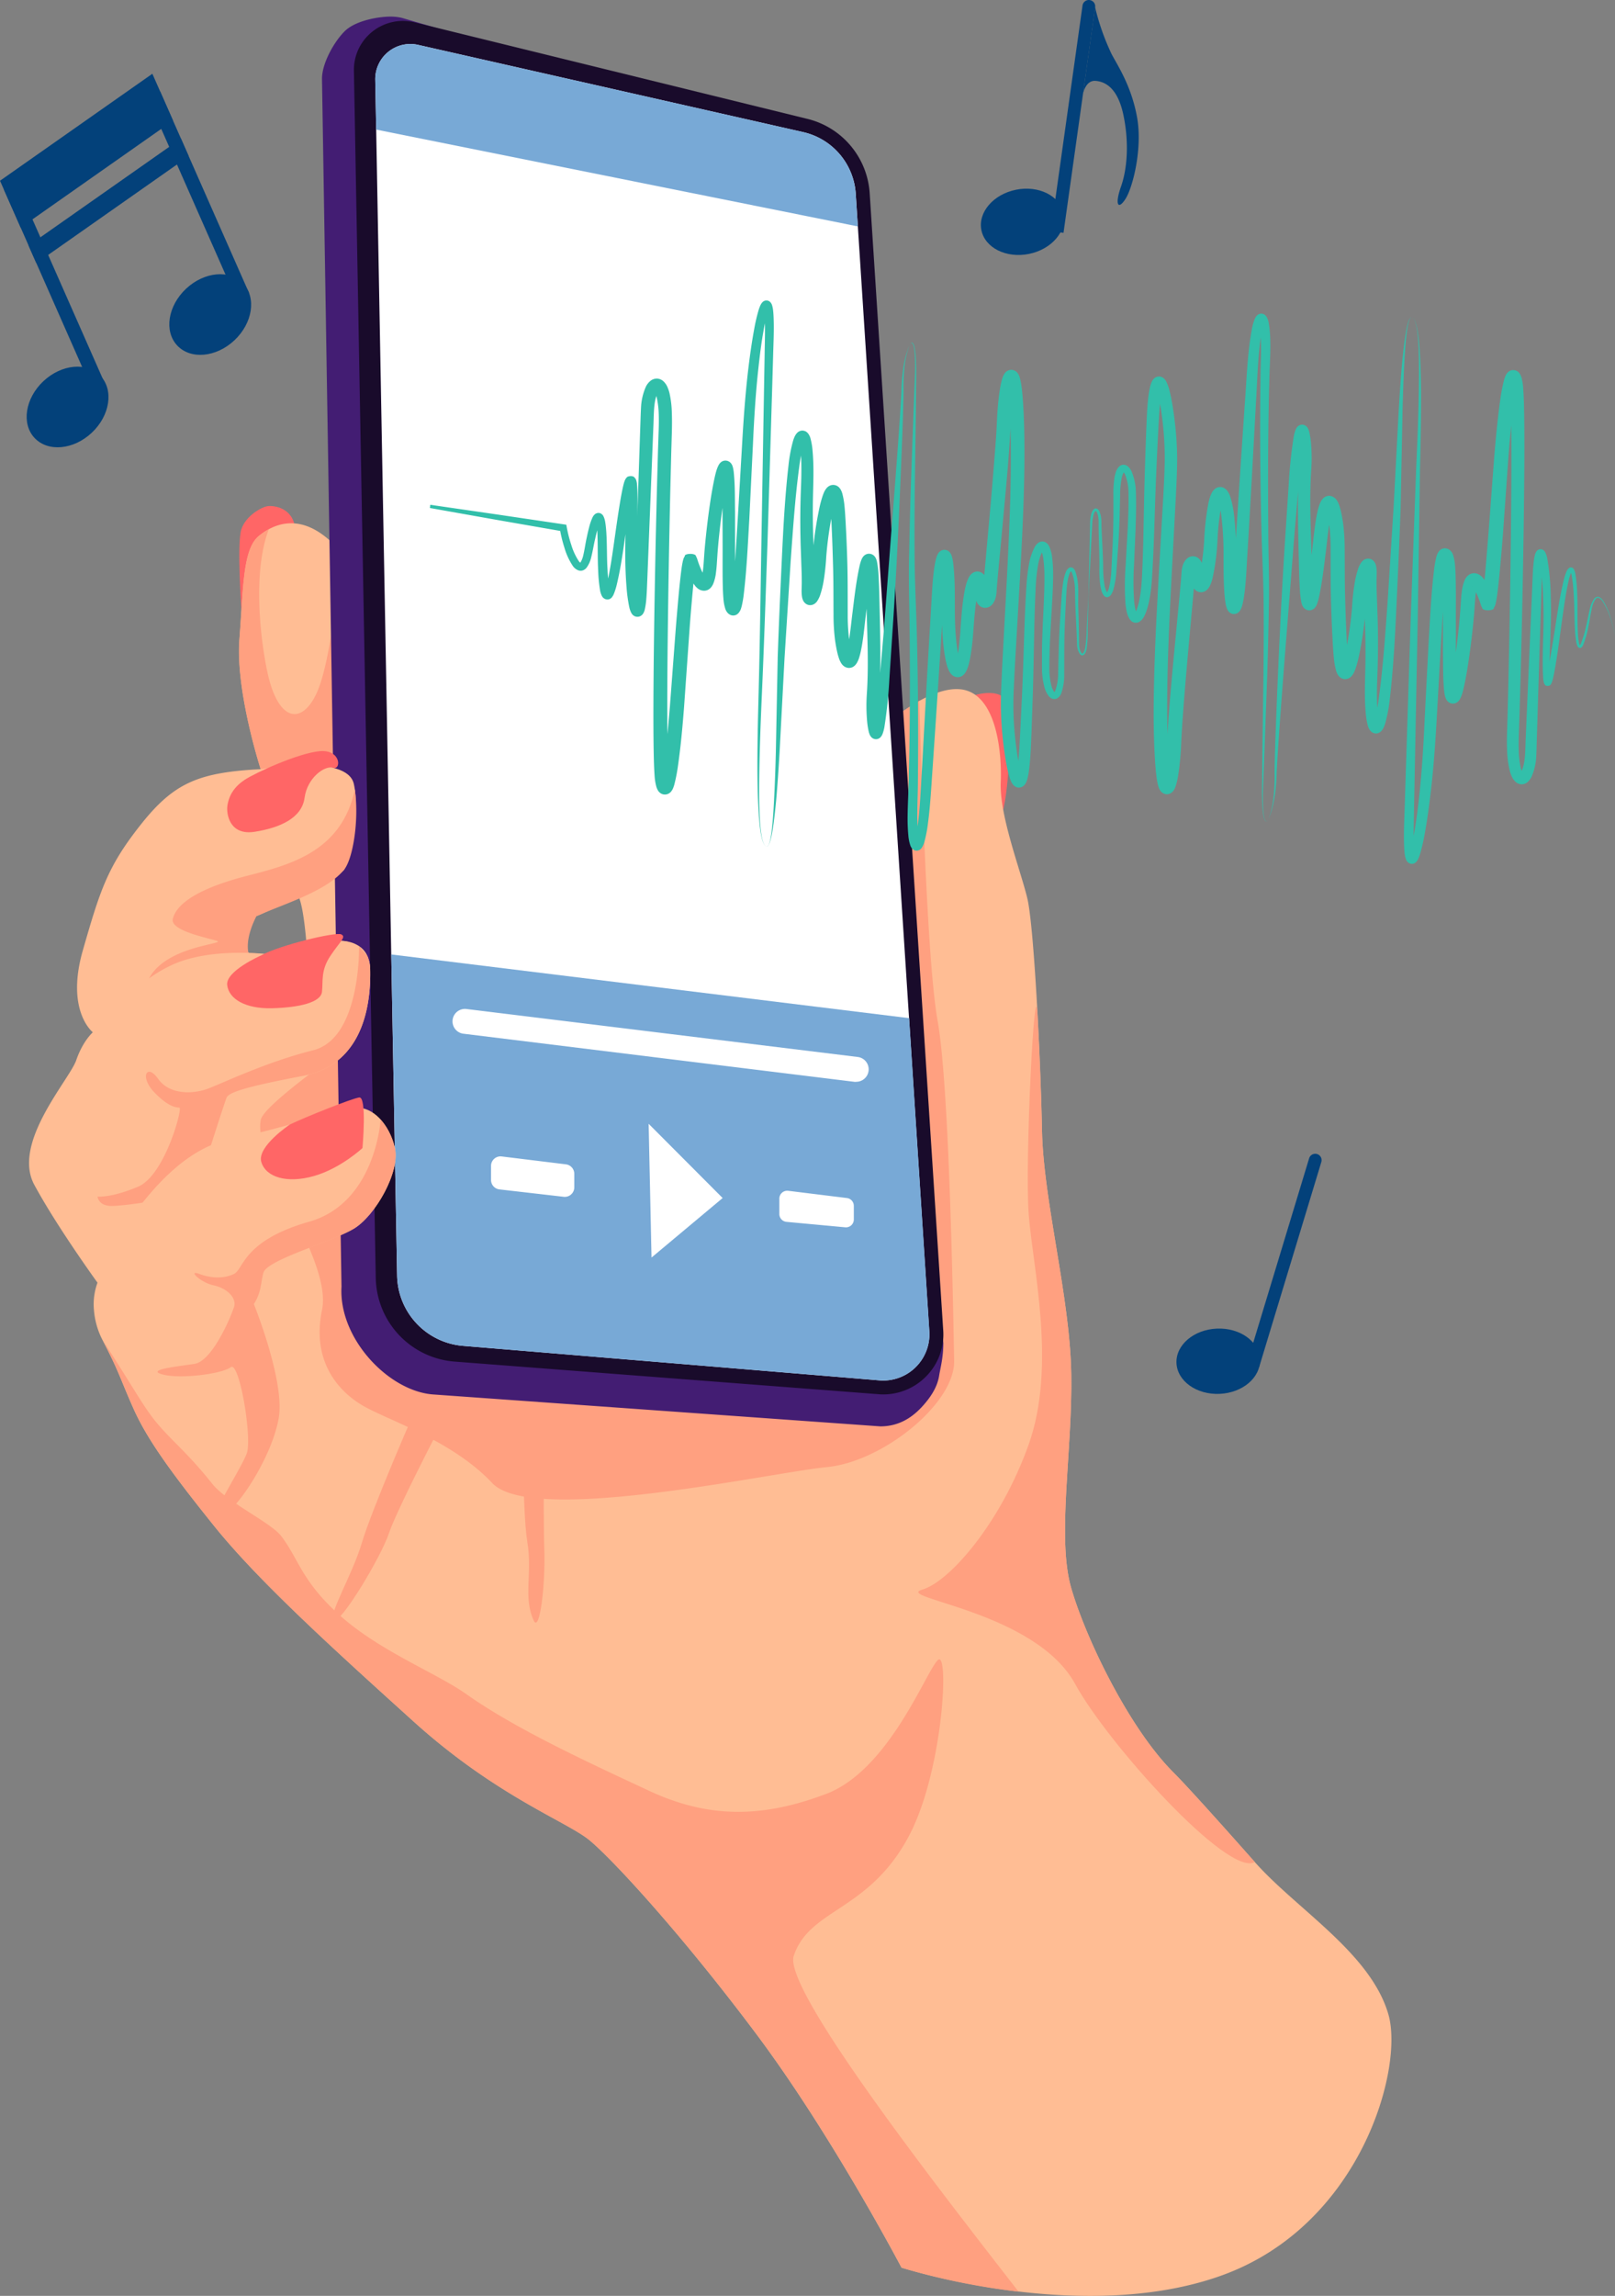 <svg id="Layer_1" data-name="Layer 1" xmlns="http://www.w3.org/2000/svg" viewBox="0 0 729.37 1036.23"><rect x="0" y="0" width="729.37" height="1036.23" fill="#808080" stroke="none"/><defs><style>.cls-1{fill:#f66;}.cls-2{fill:#ffbd94;}.cls-3{fill:#ffa080;}.cls-4{fill:#431d73;}.cls-5{fill:#190b2b;}.cls-6{fill:#fff;}.cls-7{fill:#78a9d6;}.cls-8{fill:#32bfaa;}.cls-9{fill:#03417a;}</style></defs><path class="cls-1" d="M4258.08,798.14s15.36-4.82,15.36,7.79.45,34.71-4.06,48.69S4258.08,798.14,4258.08,798.14Z" transform="translate(-3817.58 -484.46)"/><path class="cls-1" d="M3926.6,759.55s-2.09-30.07,0-36.26,9.3-10.09,12-10.39,11.42.65,12.32,10.39S3926.6,759.55,3926.6,759.55Z" transform="translate(-3817.58 -484.46)"/><path class="cls-2" d="M4384.28,1324.9c-17-19.21-31.11-34.83-36.9-40.61-19.84-19.84-39.37-60.12-46-83s.6-61.92,0-96.78-12.62-78.15-13.22-110-3.61-92-6.62-104.6-12.62-37.27-12-52.3c.43-10.61-.95-26.62-7.51-35.53-2.72-3.71-6.35-6.2-11.12-6.55-5.71-.43-12.16,2-18.13,5.27A109.16,109.16,0,0,0,4212.42,816s-5.52-1.62-14.91-4.41h0c-50.68-15.08-213.84-64.45-227-79.15-12.73-14.21-23.88-13.24-31.47-9.15a27.65,27.65,0,0,0-4.6,3.13c-7.21,6-6.91,23.15-8.71,46.59-1.78,23.17,9.35,57.79,9.6,58.6v0c-27.95,1.5-39.07,6-54.1,24.94S3862.86,886,3855,913.38s4.51,37,4.51,37S3855,954.26,3852,963s-29.16,37.27-18.94,56.2,28.55,44.19,28.55,44.19a28.36,28.36,0,0,0-1.6,12.37,35.47,35.47,0,0,0,4,13.78c7.51,14.42,7.81,17.13,13.83,30.66s16.53,28.25,36.36,52.9,52.91,54.7,90.18,88.36,69.13,45.09,79.35,53.51,40.88,41.48,75.14,87.16,65.83,105.8,65.83,105.8,81.57,26.2,144.56,3.57,82.37-93.62,75.36-117.81C4436.66,1366,4403.19,1346.23,4384.28,1324.9ZM3956,910.6l-19.5,8.12-11.05-7.2,3.8-17.15s17.74-3.6,21.34-6.31S3956,910.6,3956,910.6Z" transform="translate(-3817.58 -484.46)"/><path class="cls-3" d="M3973.17,838.39l-37.88-6.76v0c-.25-.81-11.38-35.43-9.6-58.6,1.8-23.44,1.5-40.57,8.71-46.59a27.65,27.65,0,0,1,4.6-3.13c-7.51,19.45-3.71,50.7-.54,65.05,4.81,21.78,15.38,23.47,22.09,9s9.92-53.65,9.92-53.65Z" transform="translate(-3817.58 -484.46)"/><path class="cls-3" d="M4176.05,1367.25c7.22-21.65,34.15-19.93,52.25-54.57,15.31-29.28,18.12-84.45,12.75-78.89-5.61,5.81-22.13,49.71-50.5,60.4-28.8,10.85-53,11.07-80-1.54-26-12.14-59.91-27.64-82.34-43.53-13.44-9.52-38.72-19.2-56.82-35.27-17.65-15.67-18.77-25.55-26.74-36-4.78-6.29-24.62-15.36-31.26-23.74-10.64-13.43-18.07-19.19-24.64-27s-10.68-16.08-24.65-37.5c7.51,14.42,7.81,17.13,13.83,30.66s16.53,28.25,36.36,52.9,52.91,54.7,90.18,88.36,69.13,45.09,79.35,53.51,40.88,41.48,75.14,87.16,65.83,105.8,65.83,105.8a309.59,309.59,0,0,0,52.79,10.79C4243.39,1474.75,4171,1382.33,4176.05,1367.25Z" transform="translate(-3817.58 -484.46)"/><path class="cls-3" d="M4384.28,1324.9c-12.09,6.94-66.73-53.92-81.08-80.29-18-33.13-82.32-38.9-69.14-42.68,12.33-3.53,35.47-30.06,48.1-65.52s1.8-80,0-104,2.78-113.25,4-89.57c1,18.41,1.7,37.76,2,51.7.6,31.86,12.62,75.14,13.22,110s-6.61,73.94,0,96.78,26.15,63.12,46,83C4353.17,1290.07,4367.24,1305.69,4384.28,1324.9Z" transform="translate(-3817.58 -484.46)"/><path class="cls-3" d="M4012.24,1105.15c-7.21,15-27,61.31-31.26,75.74s-15.63,33.06-12.62,34.87,21.39-28.63,24.94-39.45,30.36-62.75,32.77-65.75S4012.24,1105.15,4012.24,1105.15Z" transform="translate(-3817.58 -484.46)"/><path class="cls-3" d="M4053.72,1105.15c0,11.59-.42,60.79,2,75.22s-2,24.8,2.89,35.47c2.71,5.94,5.38-16.31,4.78-32.54s0-78.15,0-78.15Z" transform="translate(-3817.58 -484.46)"/><path class="cls-3" d="M4248.49,1098.53c.47,19.39-32.27,45.7-57.52,48.11s-133,26.44-151.08,7.2-46.89-28.25-58.31-34.87-23.33-20.34-18.57-43.23-31.57-67.51-27.62-85.94,262.1-178.21,262.1-178.21h0c9.39,2.79,14.91,4.41,14.91,4.41a109.16,109.16,0,0,1,20.35-15.17c1,32.06,3.6,118.46,8.28,144.41C4246.69,976.5,4248.24,1088.16,4248.49,1098.53Z" transform="translate(-3817.58 -484.46)"/><path class="cls-4" d="M4012.9,1113.82c-19.87-1.65-42.44-25.2-41.09-48.65L3963,520c0-7.15,5.66-17,10.39-21.58s14.79-6.47,20.67-6.47a22.76,22.76,0,0,1,4.92.55l168.35,49.07a37,37,0,0,1,28.59,33.51l47.69,515.62c0,6.61-1.43,11.64-1.88,14.58-.84,5.47-4.13,10.23-8,14.38-5.12,5.46-11.13,8.59-18.58,8.59Z" transform="translate(-3817.58 -484.46)"/><path class="cls-5" d="M4216.49,1113.82c-.62,0-1.25,0-1.87-.07L4022.76,1099a38.58,38.58,0,0,1-35.48-37.85l-9.86-544.71a21.94,21.94,0,0,1,6.32-15.9,22.23,22.23,0,0,1,15.76-6.64,22.85,22.85,0,0,1,4.93.55L4181.74,538a37,37,0,0,1,28.6,33.51l33.22,513.41a26.87,26.87,0,0,1-7.29,20.32,27.19,27.19,0,0,1-19.78,8.59Z" transform="translate(-3817.58 -484.46)"/><path class="cls-6" d="M3987.06,520.47l9.86,539.71a32.42,32.42,0,0,0,29.74,31.72L4215,1107.5a20.89,20.89,0,0,0,22.27-22.18l-33.22-513.41a30.54,30.54,0,0,0-23.73-27.81l-173.93-39.39A15.87,15.87,0,0,0,3987.06,520.47Z" transform="translate(-3817.58 -484.46)"/><path class="cls-7" d="M4237.31,1085.32l-7.64-118L4228.16,944l-233.88-28.75.43,23.63,2.22,121.31a32.42,32.42,0,0,0,29.74,31.72l188.38,15.6A20.88,20.88,0,0,0,4237.31,1085.32Z" transform="translate(-3817.58 -484.46)"/><path class="cls-7" d="M4205,586.65l-217.54-43.71-.42-22.46a15.84,15.84,0,0,1,19.36-15.76l173.93,39.37a30.57,30.57,0,0,1,23.72,27.82Z" transform="translate(-3817.58 -484.46)"/><path class="cls-2" d="M3973.17,876.71c-1.81,3.61-27.05,15.63-37.88,20.44-.6.26-1.23.53-1.9.79-11.23,4.35-30.53,6.85-37.77,1.31-7.67-5.86,39.67-67.62,39.67-67.62s39.15-7.22,42.12,6.76c.17.76.3,1.56.42,2.37C3979.79,854.59,3974.87,873.3,3973.17,876.71Z" transform="translate(-3817.58 -484.46)"/><path class="cls-3" d="M3974.87,909.54c-6.12,7.62-11.86,14.06-11.86,14.06s-85.88,17.36-78.11,2.48h0c7.76-14.87,35.29-15.54,30.56-17s-21-4.63-19.84-9.82,7.81-12.92,33.66-19.53c19-4.87,42.68-10.82,48.55-39,2,13.83-.84,31-4.66,36-7.52,9.72-27.05,15.63-37.88,20.44-.6.26-1.23.53-1.9.79-2.27,4.46-4.76,11-3.61,16.67a112,112,0,0,1,13.48,1.18S3962.6,906.93,3974.87,909.54Z" transform="translate(-3817.58 -484.46)"/><path class="cls-1" d="M3920.27,848.16c-.51,3.57.9,13.52,12.32,11.72s21.31-6.17,22.54-15.33,9.22-14.78,12.9-13.55,3.71-8.39-6.1-7.49-29.34,9.92-33.85,12.92S3921,843.2,3920.27,848.16Z" transform="translate(-3817.58 -484.46)"/><path class="cls-2" d="M3954.68,970c-21.19,4.06-33.36,6.91-34.71,9.77-.63,1.33-5.48,16.42-10.49,32.2-5.77,18.16-11.76,37.23-11.76,37.23s-48.24-17.73-47.79-20.44,9.62-78.45,9.62-78.45,11.22-14.33,25.35-24.27h0a61.43,61.43,0,0,1,12.52-7c10.5-4.14,23.06-4.77,32.36-4.48a112,112,0,0,1,13.48,1.18s19.34-8.86,31.61-6.25a13.59,13.59,0,0,1,4.87,2,10.17,10.17,0,0,1,3.81,4.57,15.9,15.9,0,0,1,1.21,6.16C3985.22,947.5,3975.87,966,3954.68,970Z" transform="translate(-3817.58 -484.46)"/><path class="cls-3" d="M3954.68,970c-21.19,4.06-33.36,6.91-34.71,9.77-.63,1.33-5.48,16.42-10.49,32.2-7.67,6.58-14.15,12.12-14.7,12.58-1.44,1.21-20.8,4.21-26.81,4.21s-6.32-4.21-6.32-4.21,6.32.6,18.34-4.51,20.14-35.46,18.63-35.64-4.8-.12-11.42-7-3.3-13.25,1.81-6,15.63,6.92,22.24,4.51,26.15-12,47.79-17.43,20.7-47,20.7-47l3.81,4.57a15.9,15.9,0,0,1,1.21,6.16C3985.22,947.5,3975.87,966,3954.68,970Z" transform="translate(-3817.58 -484.46)"/><path class="cls-1" d="M3935.29,915.79s-15.8,6.91-15.11,13.22,8.2,10.82,20.22,10.52,22.06-2.53,22.6-7.42-.64-9.63,3.85-16.32,7.25-8.43,4.81-9.62S3943.86,911,3935.29,915.79Z" transform="translate(-3817.58 -484.46)"/><path class="cls-2" d="M3861.65,1063.37s15-29.76,19.54-35.17,19.72-25.7,41-29.76,48.53-13.5,56.13-14,15,7.22,17.58,18-8.8,30.65-18.46,36.51-39.19,14-40.88,19.84-.41,10.37-7.59,18.48c0,0-15.29,21.19-27.46,16.69S3861.65,1063.37,3861.65,1063.37Z" transform="translate(-3817.58 -484.46)"/><path class="cls-3" d="M3995.87,1002.5a28.62,28.62,0,0,0-6.4-12.7s-2.16,37.5-32.23,46.06-29.57,21.5-34,23.6-9.87,2.1-15.58,0,.6,3.91,6.31,5.11,10.71,5.41,9.27,9.92a84.93,84.93,0,0,1-7.88,16.35c-3,4.71-6.51,8.68-9.94,9.2-8,1.2-22.4,2.7-14.29,4.81s26.75-.3,30.66-3.31,9.84,32.46,7.18,39.07-12.89,22.55-12.89,25.25-.3,4.51,5.41,0,18.93-24.64,21.94-41.18-11.2-51.63-11.2-51.63c3.54-5.6,3-9.44,4.32-14.19,1.7-5.86,31.23-14,40.88-19.84S3998.42,1013.32,3995.87,1002.5Z" transform="translate(-3817.58 -484.46)"/><path class="cls-1" d="M3948.49,992s-15,10-12.89,16.94,11.66,9.75,23.74,6.32,21.94-12.63,21.94-12.63,2.11-23.44-1.5-22.84S3956.27,988.3,3948.49,992Z" transform="translate(-3817.58 -484.46)"/><path class="cls-8" d="M4228.43,640.15a2.91,2.91,0,0,1,.62-.82.74.74,0,0,1,.5-.17.89.89,0,0,1,.41.33,5.49,5.49,0,0,1,.69,2,34,34,0,0,1,.5,4.13c.19,2.76.23,5.53.21,8.3l-.15,16.58-.47,33.16c-.13,11-.2,22.1-.1,33.14s.68,22,1,33.12q.84,33.2.5,66.39c0,5.53-.3,11.14-.29,16.54a78.68,78.68,0,0,0,.41,8,16.75,16.75,0,0,0,.68,3.47c0,.13.07.14.06.13s-.12-.23-.42-.35a1.55,1.55,0,0,0-1.07-.25,1.41,1.41,0,0,0-.87.31c-.13,0-.29.31-.22.18a7.37,7.37,0,0,0,.48-1.32,55.78,55.78,0,0,0,1.36-7.8c.33-2.69.57-5.42.77-8.15.39-5.44.64-11,1-16.5,1.19-22.08,2.39-44.15,3.73-66.21.34-5.55.61-11,1-16.62.23-2.81.51-5.61,1-8.5.13-.73.28-1.46.47-2.23.11-.39.21-.78.36-1.22a5.72,5.72,0,0,1,.28-.71,5.29,5.29,0,0,1,.52-1,3.64,3.64,0,0,1,.76-.79,3.16,3.16,0,0,1,2.11-.67,3.26,3.26,0,0,1,2.05.9,5.6,5.6,0,0,1,.58.75,2.54,2.54,0,0,1,.28.55l.2.46.21.71a20.59,20.59,0,0,1,.46,2.38c1.38,11.57.26,22.53,1.22,33.29.22,2.69.51,5.37,1,7.94a32.83,32.83,0,0,0,.85,3.66,8.5,8.5,0,0,0,.54,1.32c.08.17.14.14-.12-.06a2.13,2.13,0,0,0-1.07-.4,2.28,2.28,0,0,0-1.31.3c-.44.28-.38.36-.32.22s.15-.36.23-.51a15.58,15.58,0,0,0,.51-1.62c.3-1.19.55-2.48.75-3.78.4-2.61.67-5.31.89-8,.38-5.41.7-11.09,1.54-16.72.21-1.42.45-2.84.79-4.3a18.76,18.76,0,0,1,1.62-4.74l.5-.77a6.26,6.26,0,0,1,.93-.94,5.94,5.94,0,0,1,.77-.49,5,5,0,0,1,1.2-.34,4.41,4.41,0,0,1,1.35.08,5.17,5.17,0,0,1,1,.44,5,5,0,0,1,1.76,1.86,8.55,8.55,0,0,1,.67,1.43,15.78,15.78,0,0,1,.87,5.12v1a4.75,4.75,0,0,0,0,.69,3,3,0,0,0,.09.42c0,.07.07,0-.24-.29a1.48,1.48,0,0,0-.3-.23,1.73,1.73,0,0,0-.6-.27,3,3,0,0,0-.69-.09,5.42,5.42,0,0,0-.61.11,1.5,1.5,0,0,0-.42.21.57.57,0,0,0-.18.12c-.13.15-.1.08-.13.13a3.3,3.3,0,0,0,.27-.8,9,9,0,0,0,.18-1.47l.14-2.18.34-4.17,1.48-16.53c1-11,2-22,2.86-33,.44-5.49.9-11,1.22-16.45l.2-4.08c.06-1.42.13-2.83.23-4.23.2-2.82.47-5.63.87-8.47.2-1.42.43-2.85.75-4.32a22.81,22.81,0,0,1,.61-2.31,9.07,9.07,0,0,1,.58-1.42,4.57,4.57,0,0,1,.7-1.06,3.76,3.76,0,0,1,1.07-.86,3.48,3.48,0,0,1,2.41-.34,3.64,3.64,0,0,1,2.31,1.67,6.29,6.29,0,0,1,.51,1,11.83,11.83,0,0,1,.44,1.38c.21.83.34,1.58.47,2.32.23,1.47.39,2.9.52,4.31.51,5.65.73,11.2.86,16.77.44,22.31-.74,44.42-1.93,66.53l-1.92,33.11q-.49,8.26-.86,16.51a137.9,137.9,0,0,0,.08,16.27,158.46,158.46,0,0,0,1.89,16.17c.23,1.32.48,2.64.78,3.91a21.67,21.67,0,0,0,1.05,3.43c.08.18.21.39.13.27a1.12,1.12,0,0,0-.19-.17,1.65,1.65,0,0,0-.66-.35,2.42,2.42,0,0,0-1.26,0,2.18,2.18,0,0,0-.8.41c-.48.47-.26.34-.24.19a4.78,4.78,0,0,0,.22-.67,31.78,31.78,0,0,0,.69-3.7c.71-5.29.94-10.79,1.23-16.31l.8-16.54c.49-11,.78-22,1.18-33.12.22-5.55.48-11.08.85-16.63a79.22,79.22,0,0,1,1-8.47,27.09,27.09,0,0,1,2.77-8.57,7.5,7.5,0,0,1,.87-1.17,7.58,7.58,0,0,1,.74-.62,3.29,3.29,0,0,1,1.26-.5,2.85,2.85,0,0,1,1.58.17,3.49,3.49,0,0,1,1.09.71,6.73,6.73,0,0,1,.59.73l.38.66a16.62,16.62,0,0,1,1.24,4.59,63.84,63.84,0,0,1,.49,8.56c-.05,5.64-.41,11.13-.72,16.67s-.67,11-.84,16.51c-.08,2.75-.13,5.49-.14,8.24a32.5,32.5,0,0,0,.81,7.82,8.93,8.93,0,0,0,1.34,3.15,1.34,1.34,0,0,0,.26.26s-.21,0-.26,0a2.71,2.71,0,0,0,.54-.84,22.91,22.91,0,0,0,1.26-7.59c.15-5.47.24-11,.47-16.57s.65-11.07,1-16.59a82.26,82.26,0,0,1,.86-8.33,21.63,21.63,0,0,1,1.08-4.2,4.08,4.08,0,0,1,1.57-2.13,1.61,1.61,0,0,1,1.08-.16,1.77,1.77,0,0,1,.84.45,3.65,3.65,0,0,1,.78,1.11c2.13,5.71,1.17,11.29,1.45,16.77.12,5.49.35,11.09.35,16.55a7.55,7.55,0,0,0,1,3.69.59.59,0,0,0,.48.29,1,1,0,0,0,.52-.46,6.13,6.13,0,0,0,.69-1.81,55.05,55.05,0,0,0,.71-8.19l.85-16.55-.37,16.58a54.3,54.3,0,0,1-.48,8.32,6.84,6.84,0,0,1-.73,2.07,1.79,1.79,0,0,1-1,.84,1.36,1.36,0,0,1-1.29-.54,8.11,8.11,0,0,1-1.31-4.16c-.14-5.58-.47-11-.72-16.59-.15-2.76-.11-5.58-.22-8.28a23.12,23.12,0,0,0-1.41-7.77,2.19,2.19,0,0,0-.4-.58c-.17-.09,0,0,0,0a3.25,3.25,0,0,0-.71,1.24,20.41,20.41,0,0,0-.9,3.85c-.4,2.67-.51,5.39-.65,8.16-.27,5.52-.57,11-.68,16.53s-.07,11-.1,16.58a25.56,25.56,0,0,1-1.33,8.71,4.58,4.58,0,0,1-2,2.36,2.78,2.78,0,0,1-2.26,0,3.82,3.82,0,0,1-1.34-1,11.47,11.47,0,0,1-2.07-4.34,33.93,33.93,0,0,1-1.05-8.61q0-4.17,0-8.34c.1-5.56.36-11.1.62-16.62s.52-11,.49-16.46a59.39,59.39,0,0,0-.55-8,13.25,13.25,0,0,0-.91-3.38l-.14-.25a.13.13,0,0,1-.06-.07c.05.08.07.06.23.15a1.24,1.24,0,0,0,.57.06c.23-.08.22,0,.3-.11s0,0,0,0a3,3,0,0,0-.34.5,24,24,0,0,0-2.13,7.19,72.82,72.82,0,0,0-.86,8c-.29,5.49-.48,11-.62,16.51-.26,11-.4,22.1-.75,33.16l-.57,16.6c-.23,5.52-.37,11.08-1.05,16.77a34,34,0,0,1-.8,4.44,10.34,10.34,0,0,1-.43,1.3,4.64,4.64,0,0,1-1.32,1.93,3.33,3.33,0,0,1-1.25.65,3.08,3.08,0,0,1-1.76,0,3.63,3.63,0,0,1-1.12-.6,4,4,0,0,1-.55-.53,7.05,7.05,0,0,1-.94-1.51,25.89,25.89,0,0,1-1.42-4.47c-.34-1.42-.62-2.81-.87-4.21a163.89,163.89,0,0,1-2-16.75,144,144,0,0,1-.16-16.87q.33-8.33.79-16.61l1.78-33.11c1.08-22,2.15-44.13,1.63-66-.15-5.48-.4-11-.91-16.34-.13-1.33-.29-2.65-.49-3.91-.1-.62-.22-1.23-.36-1.75a5.67,5.67,0,0,0-.18-.59c0-.05,0-.06,0,.06s.17.6,1.56,1a3,3,0,0,0,1.91-.26,2.43,2.43,0,0,0,.68-.53c.16-.18.16-.24.15-.19a3.49,3.49,0,0,0-.2.51c-.15.48-.3,1.08-.43,1.69-.26,1.23-.47,2.54-.65,3.85-.36,2.64-.61,5.33-.78,8q-.14,2-.21,4.05l-.19,4.19c-.3,5.58-.72,11.1-1.16,16.63-.93,11-2,22.05-3,33.06l-1.55,16.49-.35,4.09-.14,2a14.59,14.59,0,0,1-.34,2.63,8.5,8.5,0,0,1-1.29,3,5,5,0,0,1-.82.9c-.19.16-.38.31-.58.45a5.33,5.33,0,0,1-.9.41,3.91,3.91,0,0,1-2.31.07,5.15,5.15,0,0,1-1.07-.48,4.77,4.77,0,0,1-.68-.57,5.2,5.2,0,0,1-1.25-2.08,8.63,8.63,0,0,1-.36-1.59,11.35,11.35,0,0,1-.1-1.38v-1.11a9.56,9.56,0,0,0-.48-3,4.77,4.77,0,0,0-.2-.45c0-.09-.09,0,.41.32a1.76,1.76,0,0,0,.58.23,2,2,0,0,0,.84,0,1.57,1.57,0,0,0,.69-.2,1.13,1.13,0,0,0,.34-.2c.19-.17.16-.11.21-.2a.21.21,0,0,1-.06.1,14,14,0,0,0-1,3.1c-.29,1.23-.52,2.53-.72,3.84-.82,5.31-1.14,10.68-1.56,16.29-.24,2.81-.54,5.61-1,8.46-.22,1.43-.5,2.86-.88,4.35a20.12,20.12,0,0,1-.75,2.33,9.71,9.71,0,0,1-.66,1.35,5.1,5.1,0,0,1-1.66,1.77,3.56,3.56,0,0,1-2.29.54,3.72,3.72,0,0,1-2-.79,5.68,5.68,0,0,1-1.39-1.67,13.63,13.63,0,0,1-1.05-2.5,37.07,37.07,0,0,1-1-4.41c-.49-2.87-.79-5.7-1-8.52-.93-11.28.19-22.52-1-32.95a14.38,14.38,0,0,0-.31-1.69l-.08-.28s-.06-.14.05.07a1.15,1.15,0,0,0,.28.32,2.36,2.36,0,0,0,1.59.7,2.58,2.58,0,0,0,1.65-.49,2.22,2.22,0,0,0,.41-.41c.07-.07.08-.15,0,0a1.4,1.4,0,0,0-.1.25c-.08.21-.15.49-.23.77-.14.57-.27,1.19-.39,1.82-.45,2.56-.74,5.26-1,8l-1.08,16.48c-1.36,22.07-2.85,44.13-4.35,66.19-.39,5.52-.71,11-1.19,16.58-.24,2.78-.53,5.56-.9,8.35a59.42,59.42,0,0,1-1.62,8.49,9.72,9.72,0,0,1-1.07,2.52,4.12,4.12,0,0,1-.89,1,3.23,3.23,0,0,1-1.35.5,2.87,2.87,0,0,1-1.57-.37,3.36,3.36,0,0,1-1.08-1.13,3.61,3.61,0,0,1-.39-.81,18.7,18.7,0,0,1-.92-4.64,81.44,81.44,0,0,1-.33-8.51c.07-5.66.4-11.09.51-16.62.56-22.06.62-44.17.41-66.25-.07-11-.5-22.1-.27-33.18s.45-22.13.82-33.18l1.19-33.14.64-16.57c.1-2.76.14-5.52,0-8.28a31.4,31.4,0,0,0-.38-4.11,5.39,5.39,0,0,0-.62-1.94.52.52,0,0,0-.84-.18A2.93,2.93,0,0,0,4228.43,640.15Z" transform="translate(-3817.58 -484.46)"/><path class="cls-8" d="M4163.73,866.56c.48,0,.76-.44,1-.82a7.9,7.9,0,0,0,.46-1.26,25.58,25.58,0,0,0,.56-2.63c.3-1.77.49-3.56.67-5.35.34-3.58.55-7.17.73-10.76.38-7.19.62-14.38.81-21.58l.85-43.22c.49-14.44,1.15-28.8,1.82-43.22s1.4-28.78,3.06-43.27a67,67,0,0,1,2.07-11.06c.15-.49.32-1,.54-1.51a6.85,6.85,0,0,1,1.12-1.86l.27-.29a3.48,3.48,0,0,1,.49-.38,3.56,3.56,0,0,1,.59-.32,3.66,3.66,0,0,1,1-.22,3.32,3.32,0,0,1,1.84.46,4.05,4.05,0,0,1,.89.8,6.27,6.27,0,0,1,1.06,2.07,30.18,30.18,0,0,1,1,5.89c.68,7.42.28,14.8.15,21.89s0,14.28.3,21.44l.49,10.79c.07,1.83.14,3.65.14,5.52,0,.91,0,1.9,0,2.78a13.78,13.78,0,0,0,.08,2.21,2,2,0,0,0,.06.32c0,.06,0,0,0,0s-.05-.13-.14-.25a2.24,2.24,0,0,0-.29-.37,3.06,3.06,0,0,0-.67-.49,2.78,2.78,0,0,0-1.15-.28,2.89,2.89,0,0,0-1,.17,2.8,2.8,0,0,0-.54.29,1.06,1.06,0,0,0-.2.17c-.11.12-.08.07-.12.13a8.59,8.59,0,0,0,.65-1.61,37.73,37.73,0,0,0,1.12-4.84,93.07,93.07,0,0,0,1.1-10.43,167,167,0,0,1,3.11-21.83,50.36,50.36,0,0,1,1.53-5.58c.18-.49.36-1,.61-1.53a7.59,7.59,0,0,1,1.33-2,4.31,4.31,0,0,1,1.09-.8,3.69,3.69,0,0,1,4.12.55,4.46,4.46,0,0,1,.45.47l.31.41a8.22,8.22,0,0,1,.91,2.09,35.88,35.88,0,0,1,1,5.91c.18,1.86.3,3.71.4,5.52q.63,10.83.9,21.7c.16,7.23.1,14.51.13,21.64a84.54,84.54,0,0,0,.57,10.42c.21,1.7.49,3.4.85,5a22.55,22.55,0,0,0,.63,2.23,4.09,4.09,0,0,0,.31.73c.05.12,0,0-.05,0a1.45,1.45,0,0,0-.43-.33,2.21,2.21,0,0,0-1.17-.33,2.34,2.34,0,0,0-1.25.28,1.5,1.5,0,0,0-.51.37c-.07,0-.14.21-.08.07a6,6,0,0,0,.3-.71,20.73,20.73,0,0,0,.63-2.26c.37-1.62.67-3.33.93-5.07.52-3.45.88-7,1.32-10.62.9-7.21,1.66-14.3,3.25-21.69a20,20,0,0,1,.92-3.08,5.36,5.36,0,0,1,.74-1.31,3.6,3.6,0,0,1,.63-.63,3.4,3.4,0,0,1,1.6-.68,3.27,3.27,0,0,1,2.2.5,3.47,3.47,0,0,1,.91.86,4.76,4.76,0,0,1,.72,1.51,9,9,0,0,1,.24.92,47.26,47.26,0,0,1,.65,5.79c.23,3.67.31,7.32.4,10.91.17,7.21.35,14.42.41,21.66s0,14.55-.62,21.82a71.22,71.22,0,0,0-.15,10.43,31.4,31.4,0,0,0,.58,4.88c0,.16.08.3.11.38s.14.12-.28-.33a2.14,2.14,0,0,0-.72-.44,2.29,2.29,0,0,0-1.39-.06,2.14,2.14,0,0,0-.8.43,1.29,1.29,0,0,0-.23.24c-.12.18,0,.07,0,0a13.53,13.53,0,0,0,.6-2.15,209.89,209.89,0,0,0,2.62-21.13l1.86-21.51L4220,726q1.74-21.54,3.3-43.09c.5-7.18,1-14.37,1.37-21.55a85.28,85.28,0,0,1,.87-10.8,37,37,0,0,1,2.88-10.4,36.82,36.82,0,0,0-2.4,10.47,83.75,83.75,0,0,0-.38,10.76c-.11,7.21-.38,14.41-.64,21.61q-.83,21.62-1.86,43.2t-2.48,43.17l-1.42,21.58a212,212,0,0,1-2.26,21.79,17.44,17.44,0,0,1-.83,3,5.14,5.14,0,0,1-.66,1.18,2.94,2.94,0,0,1-.46.48,2.79,2.79,0,0,1-2.81.52,3,3,0,0,1-1-.62,4,4,0,0,1-.95-1.49c-.13-.34-.22-.63-.3-.91a34.81,34.81,0,0,1-.85-5.82,77,77,0,0,1-.07-11.16c.48-7.1.51-14.19.37-21.37s-.39-14.36-.64-21.55c-.12-3.61-.24-7.17-.5-10.68a43.9,43.9,0,0,0-.59-4.93l-.1-.39s-.12-.18.18.28a2.21,2.21,0,0,0,.66.62,2.79,2.79,0,0,0,1.89.41,2.68,2.68,0,0,0,1.3-.53,4.1,4.1,0,0,0,.4-.38c.21-.29.13-.22.1-.13a17.75,17.75,0,0,0-.57,2.11c-1.36,6.72-2.18,14-3,21.06-.42,3.54-.76,7.15-1.3,10.82-.27,1.83-.58,3.67-1,5.56a28.9,28.9,0,0,1-.82,2.95,11.49,11.49,0,0,1-.79,1.75,5.8,5.8,0,0,1-.85,1.17,5.07,5.07,0,0,1-1,.79,4.07,4.07,0,0,1-1.9.45,4.22,4.22,0,0,1-1.8-.53,6.09,6.09,0,0,1-.95-.76,5.82,5.82,0,0,1-.82-1.14,10,10,0,0,1-.79-1.73,29,29,0,0,1-.85-3c-.43-1.9-.74-3.75-1-5.62a90.19,90.19,0,0,1-.66-11.15c-.05-7.27,0-14.4-.2-21.57s-.42-14.33-.81-21.49c-.09-1.79-.2-3.53-.37-5.25a29.49,29.49,0,0,0-.74-4.75c-.07-.29-.22-.56-.12-.39,0,0,.07.1.11.14l.22.22a2.57,2.57,0,0,0,1.24.59,2.72,2.72,0,0,0,1.64-.23,1.78,1.78,0,0,0,.55-.4c.22-.25,0,0-.1.26s-.26.62-.39,1a44.06,44.06,0,0,0-1.33,4.84,159.29,159.29,0,0,0-3,20.92,102.55,102.55,0,0,1-1.21,11,41.26,41.26,0,0,1-1.37,5.67,12.53,12.53,0,0,1-1.55,3.3,4.9,4.9,0,0,1-.56.64,4.31,4.31,0,0,1-.46.39,3.66,3.66,0,0,1-.83.46,3.5,3.5,0,0,1-1.33.24,3.23,3.23,0,0,1-1.47-.37,3.15,3.15,0,0,1-.93-.7,3.33,3.33,0,0,1-.5-.63,4.49,4.49,0,0,1-.41-.86,4.44,4.44,0,0,1-.2-.64,7.77,7.77,0,0,1-.18-1,19.57,19.57,0,0,1-.1-3.19c0-.92.06-1.73.05-2.62,0-1.73,0-3.51-.08-5.28l-.38-10.8c-.23-7.24-.27-14.52-.07-21.77.09-3.65.29-7.25.34-10.78s0-7.09-.21-10.53a27.11,27.11,0,0,0-.7-4.76c-.06-.24-.26-.61-.09-.35,0,0,.23.27.4.33a2.15,2.15,0,0,0,1.21.3,1.72,1.72,0,0,0,.64-.15,3.09,3.09,0,0,0,.31-.15,2.7,2.7,0,0,0,.22-.18l0,0c.09-.13-.12.19-.23.46s-.27.66-.4,1a65.05,65.05,0,0,0-2.08,10.13c-1.91,14.1-2.86,28.52-3.9,42.86l-2.73,43.11-2.28,43.16c-.43,7.2-.89,14.39-1.53,21.58-.35,3.59-.72,7.18-1.22,10.75-.26,1.79-.54,3.57-.91,5.34a26.58,26.58,0,0,1-.69,2.62,7.17,7.17,0,0,1-.52,1.25C4164.53,866.14,4164.21,866.62,4163.73,866.56Z" transform="translate(-3817.58 -484.46)"/><path class="cls-8" d="M4011.9,712.3l30.16,4.36,30.14,4.46,1.14.17.21,1.18a58.53,58.53,0,0,0,2.08,8.06,27.63,27.63,0,0,0,3.36,7.22,2.74,2.74,0,0,0,.82.77.5.5,0,0,0-.24,0c-.07,0,0,0,.13-.16a10.18,10.18,0,0,0,1.29-3.24c.62-2.56,1-5.54,1.64-8.34.3-1.42.62-2.85,1-4.28a25.26,25.26,0,0,1,1.51-4.43,4.5,4.5,0,0,1,1.12-1.52,2.71,2.71,0,0,1,1-.5,2.32,2.32,0,0,1,1.6.15,2.78,2.78,0,0,1,1.23,1.22,9.36,9.36,0,0,1,.82,2.68c.26,1.55.38,3,.49,4.48.38,5.87.2,11.54.56,17.18a64.22,64.22,0,0,0,.84,8.21,7.54,7.54,0,0,0,.38,1.33c-.05,0,0-.25-.79-.57a1.89,1.89,0,0,0-1.23,0,1.39,1.39,0,0,0-.49.31c-.17.18,0,0,.1-.25a24.81,24.81,0,0,0,1.11-3.7c1.24-5.41,2.07-11.08,2.87-16.7s1.59-11.35,2.49-17c.46-2.84.93-5.68,1.55-8.57.16-.73.33-1.46.54-2.23a13.35,13.35,0,0,1,.44-1.3c.08-.16.11-.25.23-.47a3.1,3.1,0,0,1,.59-.78c.12-.62,2.81-1.19,3.59,0a2.91,2.91,0,0,1,.72,1.14,7.54,7.54,0,0,1,.34,1.6l.11,1.2c.05.77.08,1.51.1,2.24.12,5.86-.06,11.57-.23,17.31s-.18,11.33.05,17c.11,2.82.29,5.64.54,8.43A67.23,67.23,0,0,0,4107,757c.08.3.15.6.23.85a2.7,2.7,0,0,0,.17.45l-.14-.19a2.06,2.06,0,0,0-1-.65,2.46,2.46,0,0,0-2.22.4,1.81,1.81,0,0,0-.46.49c-.14.28,0,0,0-.25a29.25,29.25,0,0,0,.5-3.81c.21-2.74.26-5.58.36-8.45l2.3-68.63c.11-2.9.17-5.62.33-8.68a26.2,26.2,0,0,1,2.17-9.46,7.75,7.75,0,0,1,2.14-2.74,4.67,4.67,0,0,1,2.85-1,4.58,4.58,0,0,1,2.84,1.11,7.76,7.76,0,0,1,2,2.85,17.71,17.71,0,0,1,.84,2.48A44.86,44.86,0,0,1,4121,671c.12,3,.07,5.95,0,8.81l-.26,8.56-.43,17.15q-.8,34.31-1.19,68.62c-.13,11.43-.21,22.87-.18,34.29,0,5.7.06,11.41.2,17.09.07,2.83.17,5.68.37,8.4a18.14,18.14,0,0,0,.53,3.61c.05.21.16.45.09.3s0-.39-1.25-1a2.92,2.92,0,0,0-2.27.08,2.45,2.45,0,0,0-.8.58c-.35.46-.12.19-.09,0s.16-.47.24-.75a68.61,68.61,0,0,0,1.5-8c.4-2.78.73-5.59,1.05-8.41q.9-8.48,1.61-17l2.58-34.23q.68-8.58,1.47-17.15c.28-2.87.57-5.73.92-8.62.18-1.45.36-2.89.63-4.41l.24-1.2.19-.72a4.33,4.33,0,0,1,.7-1.47c-.41-1.32,5.13-1.6,5.1.12a4,4,0,0,1,.51,1.11l.14.46.31.94c.44,1.26.93,2.53,1.48,3.72a15.93,15.93,0,0,0,1.73,3.08,3.2,3.2,0,0,0,.27.29,1.56,1.56,0,0,0-.88-.23,1.8,1.8,0,0,0-1.34.54c-.08.1,0,0,.07-.16a14.06,14.06,0,0,0,.78-3.35c.19-1.31.3-2.67.39-4.05l.3-4.33c.24-2.89.52-5.76.83-8.63.63-5.73,1.37-11.45,2.3-17.17.48-2.86,1-5.71,1.66-8.62.18-.73.36-1.47.58-2.23a14.8,14.8,0,0,1,1-2.54,4.5,4.5,0,0,1,.75-1.07,3.27,3.27,0,0,1,1.42-.92,3.21,3.21,0,0,1,2.84.48,3.79,3.79,0,0,1,1.23,1.64,5.69,5.69,0,0,1,.28.87A17.65,17.65,0,0,1,4149,698c.58,6.08.44,11.69.54,17.46l0,17.21c0,5.71-.11,11.45,0,17.07,0,1.4.09,2.79.2,4.14a16.72,16.72,0,0,0,.56,3.52c0,.16.14.24-.06,0a1.93,1.93,0,0,0-.31-.25,1.78,1.78,0,0,0-.77-.29,2.43,2.43,0,0,0-1.55.27,1.74,1.74,0,0,0-.52.43c-.24.32-.05.06,0-.11s.16-.5.24-.79c.29-1.19.52-2.57.72-3.93,1.42-11.11,2-22.62,2.71-34l2-34.27c.65-11.41,1.48-22.93,2.87-34.34.7-5.72,1.5-11.42,2.56-17.12a79.44,79.44,0,0,1,2-8.6,16.43,16.43,0,0,1,.89-2.32,6.11,6.11,0,0,1,.43-.71,3,3,0,0,1,1.19-1.06,2.39,2.39,0,0,1,1.89-.07,2.56,2.56,0,0,1,1.07.82,3.76,3.76,0,0,1,.55,1,12.31,12.31,0,0,1,.53,2.56c.09.77.14,1.52.18,2.26.3,5.9,0,11.62-.16,17.33l-.5,17.16-2.08,68.64c-.79,22.88-1.53,45.76-2.55,68.63-.51,11.43-.95,22.87-1.14,34.3-.09,5.72-.12,11.44.07,17.15.09,2.86.24,5.71.55,8.56a40.83,40.83,0,0,0,.66,4.23,13.28,13.28,0,0,0,.61,2c.28.63.61,1.37,1.33,1.59-.72-.2-1.08-.94-1.37-1.57a12.17,12.17,0,0,1-.67-2,37.88,37.88,0,0,1-.77-4.23c-.37-2.84-.59-5.7-.76-8.56-.33-5.72-.43-11.45-.48-17.17-.07-11.46.19-22.91.49-34.35.6-22.87.91-45.76,1.28-68.65l1.18-68.65.3-17.17c.08-5.72.31-11.45,0-17,0-.68-.11-1.36-.19-2a9.15,9.15,0,0,0-.33-1.64c0-.06-.07-.11.06.08a1.55,1.55,0,0,0,.66.48,1.76,1.76,0,0,0,1.37,0c.52-.29.42-.33.44-.31l-.11.21a13,13,0,0,0-.62,1.7,77.28,77.28,0,0,0-1.79,8.13c-1,5.57-1.69,11.21-2.31,16.87-1.25,11.32-1.94,22.65-2.45,34.1l-1.67,34.3c-.67,11.46-1.16,22.84-2.59,34.45a45.53,45.53,0,0,1-.82,4.51c-.1.4-.21.8-.37,1.27a5.66,5.66,0,0,1-1,1.79,3.4,3.4,0,0,1-.92.79,3.15,3.15,0,0,1-3.32-.13,4.08,4.08,0,0,1-.72-.6,5.33,5.33,0,0,1-1.08-1.86,20.27,20.27,0,0,1-.88-4.92c-.13-1.51-.19-3-.24-4.43-.17-5.82-.1-11.54-.1-17.26l-.05-17.13c-.11-5.67,0-11.53-.58-16.84a11.19,11.19,0,0,0-.29-1.7l0-.15c.06,0-.09.11.64.75a2.7,2.7,0,0,0,2.33.38,2.31,2.31,0,0,0,1-.61c.2-.22.16-.22.15-.18a11.34,11.34,0,0,0-.52,1.47c-.18.62-.34,1.27-.49,1.93-.61,2.67-1.1,5.45-1.54,8.24-.88,5.58-1.59,11.22-2.18,16.87q-.45,4.23-.77,8.46l-.28,4.23c-.09,1.48-.21,3-.42,4.5a18.93,18.93,0,0,1-1.21,5,6.61,6.61,0,0,1-1,1.68,4.53,4.53,0,0,1-1.18,1,4,4,0,0,1-2,.53,4.59,4.59,0,0,1-2.82-1,8,8,0,0,1-1.24-1.24,21.72,21.72,0,0,1-2.54-4.34c-.64-1.41-1.2-2.81-1.7-4.25l-.37-1.09-.18-.57a1.89,1.89,0,0,0,.31.62c-.12,1.53,5.18,1.28,4.68.12.48-.74.25-.47.29-.48l-.08.32-.17.91c-.22,1.29-.4,2.7-.56,4.08-.33,2.8-.6,5.63-.86,8.46-.51,5.68-1,11.37-1.39,17.07l-2.42,34.25c-.45,5.73-.94,11.46-1.58,17.19-.33,2.87-.68,5.74-1.09,8.62a75.62,75.62,0,0,1-1.71,8.86c-.11.4-.25.82-.43,1.29a6,6,0,0,1-1.09,1.91,3.91,3.91,0,0,1-1.22.92,3.56,3.56,0,0,1-2.78.1,3.78,3.78,0,0,1-1.47-1.06,4,4,0,0,1-.49-.72,7.66,7.66,0,0,1-.68-1.7,25.15,25.15,0,0,1-.75-4.86c-.2-3-.3-5.86-.36-8.75-.13-5.76-.16-11.5-.17-17.23,0-11.47.11-22.93.25-34.38q.46-34.35,1.34-68.69l.47-17.17.28-8.6c.12-2.86.17-5.6.07-8.36a39.78,39.78,0,0,0-1-7.86,10.2,10.2,0,0,0-.53-1.59,6.11,6.11,0,0,0-.37-.69,1.46,1.46,0,0,0,.9.3,1.56,1.56,0,0,0,.87-.24,3.25,3.25,0,0,0-.42.66c-1.9,4-1.6,10-1.9,15.67l-2.72,68.61c-.12,2.84-.2,5.73-.45,8.7a33.65,33.65,0,0,1-.68,4.68,6.31,6.31,0,0,1-.69,1.76,3.62,3.62,0,0,1-.79.9,3,3,0,0,1-4.17-.47,3.9,3.9,0,0,1-.44-.64,10.88,10.88,0,0,1-.95-2.76,69.2,69.2,0,0,1-1.2-8.87c-.24-2.91-.39-5.8-.48-8.7-.18-5.79-.13-11.58.11-17.35s.45-11.43.38-17c0-.7,0-1.39-.07-2.05l-.08-.94c0-.25-.1-.61-.07-.5a1.65,1.65,0,0,0,.47.67c.64,1,3.12.51,3.12,0a1.23,1.23,0,0,0,.28-.35c0-.07,0,0,0,0a5.66,5.66,0,0,0-.25.74c-.18.6-.34,1.26-.49,1.93-.6,2.7-1.1,5.51-1.58,8.3-.94,5.62-1.79,11.25-2.62,16.92s-1.74,11.36-3.11,17.09a28.48,28.48,0,0,1-1.43,4.49,5.48,5.48,0,0,1-1,1.56,3.1,3.1,0,0,1-.94.61,2.63,2.63,0,0,1-1.74,0,2.92,2.92,0,0,1-1.56-1.3,9.14,9.14,0,0,1-.91-2.75,69,69,0,0,1-.84-8.85c-.31-5.79-.1-11.59-.37-17.15a39.54,39.54,0,0,0-.37-4.05,6.86,6.86,0,0,0-.35-1.44s0,.13.54.44a1.65,1.65,0,0,0,1.08.1,1.5,1.5,0,0,0,.52-.25c.21-.22,0,0-.11.23a22.5,22.5,0,0,0-1.29,3.66c-.37,1.34-.7,2.7-1,4.08-.67,2.77-1.05,5.47-1.82,8.46a12.63,12.63,0,0,1-2.06,4.6,4,4,0,0,1-1.52,1.17,3.16,3.16,0,0,1-2.34,0,5.55,5.55,0,0,1-2.4-2,29.77,29.77,0,0,1-3.79-8.31,60.41,60.41,0,0,1-2.07-8.59l1.35,1.35-30-5.22-30-5.33Z" transform="translate(-3817.58 -484.46)"/><path class="cls-8" d="M4390.46,854.15a2.69,2.69,0,0,1-.63.83.57.57,0,0,1-.91-.19,5.77,5.77,0,0,1-.69-2,34.6,34.6,0,0,1-.49-4.17c-.18-2.8-.22-5.6-.2-8.4l.16-16.78.48-33.55c.12-11.18.19-22.36.08-33.52s-.73-22.3-1-33.52c-.55-22.39-.73-44.76-.42-67.17,0-5.63.38-11.23.21-16.68a50,50,0,0,0-.74-7.94,7.49,7.49,0,0,0-.37-1.23c0-.05,0,.07.15.17a2,2,0,0,0,.53.33,2,2,0,0,0,1.07.07,2.08,2.08,0,0,0,.65-.31.61.61,0,0,0,.16-.16s0,0,0,0a.68.68,0,0,0-.11.21,19.93,19.93,0,0,0-.93,3.55c-1.86,10.67-2,22-2.7,33.11-1.21,22.33-2.43,44.67-3.78,67-.37,5.56-.54,11.15-1.18,16.89-.17,1.43-.35,2.86-.61,4.33-.14.73-.28,1.47-.48,2.26a12.76,12.76,0,0,1-.37,1.23,6.25,6.25,0,0,1-.85,1.71,4.07,4.07,0,0,1-.89.85,3.4,3.4,0,0,1-2.42.46,3.65,3.65,0,0,1-1.67-1,5.54,5.54,0,0,1-.54-.76,8.39,8.39,0,0,1-.4-.93l-.22-.71a22.28,22.28,0,0,1-.44-2.39c-.21-1.5-.33-2.94-.42-4.38-.36-5.71-.34-11.39-.33-16.94a141,141,0,0,0-.91-16.39,38.26,38.26,0,0,0-1.54-7.56,4.64,4.64,0,0,0-.41-.92l.07,0a1.58,1.58,0,0,0,.3.24,2.94,2.94,0,0,0,.5.18,1.84,1.84,0,0,0,.84.05,2.68,2.68,0,0,0,.61-.16,3,3,0,0,0,.4-.25c.08,0,.19-.18.18-.17s-.1.15-.2.4a6,6,0,0,0-.27.71c-.18.52-.33,1.14-.48,1.75a113.35,113.35,0,0,0-1.83,16.18,102.89,102.89,0,0,1-2.28,17.19,17.9,17.9,0,0,1-.77,2.36,8.84,8.84,0,0,1-.67,1.35,5.9,5.9,0,0,1-.57.82l-.43.45a4,4,0,0,1-.69.52,3.3,3.3,0,0,1-1,.45,3.24,3.24,0,0,1-1.3.13,3.17,3.17,0,0,1-1.22-.3,3.33,3.33,0,0,1-.87-.5,5.52,5.52,0,0,1-1.49-1.81,11.5,11.5,0,0,1-1-2.72,15.71,15.71,0,0,1-.39-2.55c0-.43-.05-.87,0-1.33v-.85a4.16,4.16,0,0,0-.14-1s0,.21.56.56a2.22,2.22,0,0,0,1.3.35,4.78,4.78,0,0,0,.6-.12,1.65,1.65,0,0,0,.4-.2c.56-.44.19-.21.14.14a6.37,6.37,0,0,0-.25,1.36L4357,747l-.73,8.39-1.51,16.71c-1,11.13-2,22.27-2.82,33.38-.43,5.6-.78,11-1,16.67-.17,2.86-.4,5.7-.75,8.56-.17,1.44-.37,2.87-.63,4.32a27.93,27.93,0,0,1-1.15,4.64,6.94,6.94,0,0,1-.91,1.73,3.88,3.88,0,0,1-.74.75,3.47,3.47,0,0,1-2,.77,3.51,3.51,0,0,1-2.27-.69,4.05,4.05,0,0,1-.84-.86,6.62,6.62,0,0,1-.89-1.85c-.14-.45-.25-.88-.34-1.27a41.31,41.31,0,0,1-.69-4.49c-.32-2.88-.51-5.71-.66-8.54-.32-5.64-.42-11.27-.48-16.92,0-22.52,1.22-44.88,2.48-67.23l1.93-33.48c.29-5.56.59-11.16.61-16.62a141.8,141.8,0,0,0-1-16.41c-.32-2.73-.71-5.45-1.18-8.13-.24-1.33-.51-2.66-.82-3.94a17,17,0,0,0-1.07-3.26s-.05-.09,0,0,.1.12.17.16a2,2,0,0,0,.59.33,2.3,2.3,0,0,0,1.26.09,2,2,0,0,0,.89-.43,1.12,1.12,0,0,0,.27-.26.2.2,0,0,0,.06-.09,8.63,8.63,0,0,0-.39,1.23,37.27,37.27,0,0,0-.64,3.83c-.33,2.68-.52,5.43-.71,8.18-.64,11.11-1.16,22.3-1.58,33.45s-.65,22.34-1.26,33.56c-.31,5.56-.5,11.3-1.77,17a34,34,0,0,1-1.22,4.31,15.2,15.2,0,0,1-1,2.21,5.55,5.55,0,0,1-2.29,2.43,3.16,3.16,0,0,1-3.84-.92,3.88,3.88,0,0,1-.51-.72,10.22,10.22,0,0,1-1-2.47,28.11,28.11,0,0,1-.72-4.46,121.22,121.22,0,0,1,.1-17.06l.94-16.74c.25-5.53.46-11.19.33-16.6a22,22,0,0,0-1.5-7.55,4,4,0,0,0-.75-1.17c-.12-.12-.1,0,.07,0s.28-.1.19,0a3.52,3.52,0,0,0-.63,1.15,11.69,11.69,0,0,0-.5,1.79,43.78,43.78,0,0,0-.66,8.06l-.2,8.4c-.14,5.6-.45,11.22-.86,16.8l-.6,8.38a42.07,42.07,0,0,1-1.38,8.5,8.75,8.75,0,0,1-1,2.18,2.62,2.62,0,0,1-1.27,1.09,1.65,1.65,0,0,1-1.2,0,2.21,2.21,0,0,1-.78-.56,6.18,6.18,0,0,1-1.11-2.25,16.79,16.79,0,0,1-.49-2.16,48,48,0,0,1-.46-8.52c.05-5.56-.25-11.14-.33-16.75-.11-2.78.29-5.73-.83-8a1.19,1.19,0,0,0-.22-.32.51.51,0,0,0-.21-.18c-.09,0-.13-.06-.32.14a4.07,4.07,0,0,0-.76,1.62,19.87,19.87,0,0,0-.56,4l-1.71,33.51.74-33.56a19.57,19.57,0,0,1,.5-4.26,4.92,4.92,0,0,1,1-2.13,1.59,1.59,0,0,1,.64-.45,1.24,1.24,0,0,1,.89,0,1.5,1.5,0,0,1,.62.44,2.28,2.28,0,0,1,.39.52c1.45,2.86.95,5.79,1.16,8.52.21,5.58.63,11.15.7,16.79a47.16,47.16,0,0,0,.61,8.19,8.77,8.77,0,0,0,1.2,3.41c.17.12,0,0-.12,0s.11-.08.23-.31a7.44,7.44,0,0,0,.68-1.67,40.57,40.57,0,0,0,1.11-8.05l.42-8.37c.29-5.58.47-11.13.49-16.71l0-8.38a47.47,47.47,0,0,1,.54-8.65,15.4,15.4,0,0,1,.59-2.26,6.19,6.19,0,0,1,1.45-2.44,2.89,2.89,0,0,1,2.07-.83,3.08,3.08,0,0,1,1.94.79,6.82,6.82,0,0,1,1.63,2.24,25.17,25.17,0,0,1,1.92,8.78c.21,5.77.07,11.29-.11,16.94l-.72,16.77a118.9,118.9,0,0,0,.1,16.47,25.47,25.47,0,0,0,.66,3.8,5.92,5.92,0,0,0,.55,1.42.26.26,0,0,0,.09.14c0,.06,0,0-.1-.07s-.9-.16-1-.07c-.25.18.21-.25.41-.69a11.25,11.25,0,0,0,.69-1.63,30.4,30.4,0,0,0,1-3.76c1.09-5.24,1.22-10.74,1.46-16.34.45-11.12.52-22.3.81-33.5s.65-22.37,1.15-33.61c.14-2.82.34-5.65.68-8.53A42.25,42.25,0,0,1,4337,659a11,11,0,0,1,1-2.72c.1-.16.23-.35.35-.52a5.37,5.37,0,0,1,.63-.65,3.32,3.32,0,0,1,1.36-.64,3.13,3.13,0,0,1,1.78.12,3.58,3.58,0,0,1,1,.6,4.56,4.56,0,0,1,.54.54,6.58,6.58,0,0,1,.57.83,20.35,20.35,0,0,1,1.63,4.65c.36,1.44.65,2.86.91,4.27.52,2.83.93,5.65,1.27,8.47a150.64,150.64,0,0,1,1.17,17c0,5.74-.29,11.31-.55,16.92l-1.79,33.52c-1.15,22.31-2.31,44.65-2.17,66.87.08,5.53.2,11.09.53,16.62.17,2.75.36,5.5.67,8.17a37.93,37.93,0,0,0,.6,3.8,6.6,6.6,0,0,0,.2.75c0,.17.19.39,0,.06a2,2,0,0,0-.48-.48,2.86,2.86,0,0,0-1.79-.53,2.69,2.69,0,0,0-1.54.57,2,2,0,0,0-.37.37c-.18.26,0,0,0-.13a23.33,23.33,0,0,0,.82-3.52c.23-1.29.41-2.63.57-4,.31-2.69.53-5.42.67-8.15.21-5.5.54-11.27,1-16.81.88-11.19,1.92-22.34,3-33.48l1.58-16.7.76-8.32.31-4.22a12.6,12.6,0,0,1,.56-2.74,7.7,7.7,0,0,1,.7-1.55,5.44,5.44,0,0,1,1.66-1.78,5.15,5.15,0,0,1,.88-.43,3.35,3.35,0,0,1,1.1-.22,3.91,3.91,0,0,1,2.3.6,4.81,4.81,0,0,1,1.79,2.22,9,9,0,0,1,.62,3.12v1.25c0,.24,0,.5,0,.76a10.5,10.5,0,0,0,.23,1.59,5.72,5.72,0,0,0,.42,1.23c0,.08.15.16-.21-.16a2.6,2.6,0,0,0-.43-.24,2.93,2.93,0,0,0-.72-.17,3.1,3.1,0,0,0-.78.07,4.07,4.07,0,0,0-.53.23,1.41,1.41,0,0,0-.27.21s-.05,0-.07.06,0,0,0,0a3.2,3.2,0,0,0,.25-.52,13.42,13.42,0,0,0,.53-1.62,98.85,98.85,0,0,0,2.16-16,116.48,116.48,0,0,1,2-17.11c.19-.75.37-1.49.65-2.29a10.52,10.52,0,0,1,.48-1.25,8.11,8.11,0,0,1,.81-1.44,6.24,6.24,0,0,1,.88-.93,3.32,3.32,0,0,1,.84-.52,3.15,3.15,0,0,1,1.1-.33,4.22,4.22,0,0,1,1.37.08,3.09,3.09,0,0,1,.95.41,4.22,4.22,0,0,1,.74.52l.41.44a8.76,8.76,0,0,1,1.5,2.78,43.67,43.67,0,0,1,1.81,8.85,146.85,146.85,0,0,1,.88,17.1c0,5.63-.08,11.14.25,16.59.08,1.35.19,2.7.36,4,.08.64.19,1.24.3,1.74l.09.3s0,.05,0,0a1.07,1.07,0,0,0-.24-.33,2.41,2.41,0,0,0-1.25-.7,2.62,2.62,0,0,0-1.93.33,2,2,0,0,0-.53.48c-.15.21,0,0,.05-.19s.15-.48.23-.77c.15-.57.27-1.2.39-1.84.24-1.29.42-2.63.58-4,.63-5.37.83-11,1.23-16.56,1.37-22.33,2.88-44.65,4.4-67,.87-11.16,1.1-22.31,3.22-33.69a22.23,22.23,0,0,1,1.3-4.51,4.06,4.06,0,0,1,.39-.72,3.34,3.34,0,0,1,.26-.4,5.39,5.39,0,0,1,.53-.54,2.72,2.72,0,0,1,1.1-.56,2.43,2.43,0,0,1,1.56.1,2.24,2.24,0,0,1,.95.63,2.34,2.34,0,0,1,.47.58,8,8,0,0,1,1,2.72,54.55,54.55,0,0,1,.73,8.75c.1,5.74-.32,11.31-.44,16.87-.61,22.31-.67,44.68-.48,67,0,11.15.49,22.35.3,33.58s-.43,22.38-.8,33.56l-1.21,33.54-.64,16.76c-.1,2.79-.14,5.59,0,8.38a34.19,34.19,0,0,0,.37,4.16,5.82,5.82,0,0,0,.62,2,.52.52,0,0,0,.84.2A2.7,2.7,0,0,0,4390.46,854.15Z" transform="translate(-3817.58 -484.46)"/><path class="cls-8" d="M4455.17,627.75c-.49,0-.76.44-.95.81a7.9,7.9,0,0,0-.46,1.26,23.65,23.65,0,0,0-.56,2.63c-.3,1.77-.5,3.56-.67,5.35-.34,3.58-.56,7.17-.74,10.77-.38,7.18-.61,14.38-.8,21.58l-.85,43.21c-.49,14.44-1.15,28.8-1.82,43.22s-1.4,28.79-3.06,43.28a68.24,68.24,0,0,1-2.07,11.06c-.16.48-.33,1-.55,1.5a6.54,6.54,0,0,1-1.11,1.87l-.28.29a3.34,3.34,0,0,1-.48.37,3.3,3.3,0,0,1-.6.33,3.5,3.5,0,0,1-1,.21,3.23,3.23,0,0,1-1.84-.46,3.91,3.91,0,0,1-.9-.79,6.53,6.53,0,0,1-1.05-2.08,30.12,30.12,0,0,1-1-5.89c-.68-7.42-.27-14.79-.15-21.88s0-14.29-.29-21.44l-.49-10.8c-.07-1.82-.14-3.65-.14-5.51,0-.91,0-1.9,0-2.79a15.11,15.11,0,0,0-.08-2.21,1.86,1.86,0,0,0-.06-.31c0-.06,0,0,0,0s.05.13.14.26a2.77,2.77,0,0,0,.28.36,3.13,3.13,0,0,0,.68.49,3,3,0,0,0,1.15.29,2.89,2.89,0,0,0,1-.18,2,2,0,0,0,.53-.29,1.06,1.06,0,0,0,.21-.16l.12-.13a8.79,8.79,0,0,0-.66,1.61,41.24,41.24,0,0,0-1.12,4.83,93.5,93.5,0,0,0-1.1,10.44,164.93,164.93,0,0,1-3.11,21.82,50.25,50.25,0,0,1-1.52,5.58c-.18.49-.36,1-.62,1.53a7.11,7.11,0,0,1-1.32,2,4.26,4.26,0,0,1-1.09.8,3.68,3.68,0,0,1-2.29.35,3.76,3.76,0,0,1-1.83-.9,3.09,3.09,0,0,1-.45-.46,4.46,4.46,0,0,1-.31-.42,7.61,7.61,0,0,1-.91-2.09,34.92,34.92,0,0,1-1-5.9c-.18-1.86-.31-3.72-.41-5.53-.41-7.22-.72-14.45-.89-21.7s-.11-14.51-.14-21.64a84.4,84.4,0,0,0-.56-10.41c-.21-1.71-.5-3.41-.86-5a20.19,20.19,0,0,0-.62-2.23,5.59,5.59,0,0,0-.31-.73c-.06-.12,0,0,.05,0a1.38,1.38,0,0,0,.43.34,2.18,2.18,0,0,0,1.17.32,2.34,2.34,0,0,0,1.25-.27,1.78,1.78,0,0,0,.51-.38c.07,0,.14-.2.08-.06a5,5,0,0,0-.31.71,18.57,18.57,0,0,0-.62,2.25c-.38,1.62-.68,3.34-.93,5.07-.53,3.46-.88,7-1.32,10.63-.91,7.21-1.66,14.3-3.25,21.68a20.86,20.86,0,0,1-.92,3.09,5.33,5.33,0,0,1-.75,1.3,3.16,3.16,0,0,1-.62.63,3.54,3.54,0,0,1-1.6.69,3.27,3.27,0,0,1-2.2-.51,3.31,3.31,0,0,1-.91-.85,5.13,5.13,0,0,1-.73-1.52c-.1-.34-.17-.63-.23-.91a45.78,45.78,0,0,1-.65-5.79c-.24-3.68-.32-7.33-.4-10.92-.18-7.21-.35-14.41-.42-21.65s0-14.56.63-21.83a71.08,71.08,0,0,0,.15-10.42,31.2,31.2,0,0,0-.59-4.88c0-.16-.08-.3-.11-.38s-.13-.12.29.33a2.25,2.25,0,0,0,2.11.49,1.89,1.89,0,0,0,.79-.42,1.26,1.26,0,0,0,.23-.24c.13-.18.05-.08,0,0a14,14,0,0,0-.61,2.14,209.75,209.75,0,0,0-2.61,21.14l-1.86,21.51-3.38,43.07q-1.74,21.54-3.3,43.09c-.51,7.18-1,14.37-1.38,21.56a83.45,83.45,0,0,1-.86,10.79c-.61,3.55-1.26,7.17-2.89,10.4,1.48-3.29,2-6.92,2.41-10.46a85.67,85.67,0,0,0,.38-10.76c.1-7.22.38-14.42.64-21.62q.81-21.6,1.86-43.2t2.47-43.16l1.42-21.59a211.81,211.81,0,0,1,2.27-21.78,17.52,17.52,0,0,1,.83-3.06,5.44,5.44,0,0,1,.65-1.18,5.23,5.23,0,0,1,.47-.48,2.71,2.71,0,0,1,1.08-.58,2.78,2.78,0,0,1,1.73.06,2.91,2.91,0,0,1,1,.63,4,4,0,0,1,.95,1.49,7.79,7.79,0,0,1,.29.91,34.77,34.77,0,0,1,.86,5.81,77.12,77.12,0,0,1,.07,11.17c-.49,7.09-.51,14.19-.37,21.36s.39,14.36.64,21.56c.12,3.61.24,7.16.5,10.67a39.63,39.63,0,0,0,.59,4.94l.1.39s.12.18-.18-.29a2.28,2.28,0,0,0-.67-.62,2.78,2.78,0,0,0-1.89-.41,2.84,2.84,0,0,0-1.3.53,2.14,2.14,0,0,0-.39.39c-.21.28-.13.21-.11.12a16.06,16.06,0,0,0,.58-2.1c1.35-6.73,2.18-14,3-21.06.42-3.55.77-7.16,1.31-10.83.26-1.83.57-3.66,1-5.55a27.54,27.54,0,0,1,.82-3,10.88,10.88,0,0,1,.78-1.76,6.21,6.21,0,0,1,.86-1.17,5.13,5.13,0,0,1,1-.78,4.18,4.18,0,0,1,1.89-.46,4.23,4.23,0,0,1,1.81.54,5.11,5.11,0,0,1,1,.76,6.78,6.78,0,0,1,.82,1.13,11.43,11.43,0,0,1,.79,1.74,28.1,28.1,0,0,1,.85,3c.43,1.9.74,3.76,1,5.62a90.26,90.26,0,0,1,.65,11.15c.06,7.28,0,14.41.2,21.58s.43,14.32.82,21.48c.09,1.79.2,3.53.36,5.25a30.38,30.38,0,0,0,.75,4.75c.07.3.22.57.12.4l-.11-.15-.22-.22a2.57,2.57,0,0,0-1.25-.58,2.6,2.6,0,0,0-1.63.23,2.09,2.09,0,0,0-.56.39c-.21.25,0,0,.11-.26s.26-.62.39-1a45.73,45.73,0,0,0,1.33-4.84,162.21,162.21,0,0,0,3.05-20.92,97.54,97.54,0,0,1,1.21-11,41.74,41.74,0,0,1,1.37-5.68,12.22,12.22,0,0,1,1.55-3.3,5.66,5.66,0,0,1,.56-.64,5.46,5.46,0,0,1,.45-.39,3.68,3.68,0,0,1,.83-.45,3.42,3.42,0,0,1,2.81.13,3.15,3.15,0,0,1,.93.69,3.52,3.52,0,0,1,.49.63,4.4,4.4,0,0,1,.42.87,5.54,5.54,0,0,1,.2.64,9.94,9.94,0,0,1,.18,1,19.45,19.45,0,0,1,.1,3.18c0,.92-.06,1.73-.06,2.62,0,1.74,0,3.51.08,5.29l.38,10.79q.36,10.88.07,21.78c-.08,3.64-.28,7.25-.34,10.77s0,7.09.22,10.53a26.07,26.07,0,0,0,.7,4.76c.06.24.26.61.09.36,0,0-.23-.28-.41-.34a2.1,2.1,0,0,0-1.2-.29,1.63,1.63,0,0,0-.65.15,1.5,1.5,0,0,0-.31.15,1,1,0,0,0-.21.17l-.05,0a2.44,2.44,0,0,0,.24-.46c.14-.3.27-.65.4-1a63.79,63.79,0,0,0,2.07-10.12c1.91-14.11,2.87-28.53,3.91-42.87l2.72-43.1,2.29-43.17c.43-7.19.89-14.39,1.53-21.57.34-3.59.72-7.18,1.22-10.76.26-1.78.53-3.57.91-5.33a25.15,25.15,0,0,1,.68-2.62,8.19,8.19,0,0,1,.53-1.26C4454.37,628.16,4454.68,627.68,4455.17,627.75Z" transform="translate(-3817.58 -484.46)"/><path class="cls-8" d="M4547,771.57a59,59,0,0,0-2.19-8.28,28.53,28.53,0,0,0-3.65-7.65,3.75,3.75,0,0,0-1.51-1.26,1.35,1.35,0,0,0-1.55.61,10.88,10.88,0,0,0-1.56,3.82c-.63,2.74-1,5.61-1.61,8.41a42.2,42.2,0,0,1-2.37,8.38,3.17,3.17,0,0,1-.77,1.07,1,1,0,0,1-1.11.16,1.49,1.49,0,0,1-.61-.63,7.69,7.69,0,0,1-.66-2.25,42.82,42.82,0,0,1-.49-4.33c-.39-5.77-.25-11.48-.64-17.16a67.29,67.29,0,0,0-.92-8.39,6.57,6.57,0,0,0-.55-1.72c0-.08-.1,0,.16.07a.55.55,0,0,0,.47-.06,3.51,3.51,0,0,0-.35.62,24.75,24.75,0,0,0-1.16,3.93c-1.23,5.5-2,11.18-2.8,16.82s-1.51,11.36-2.38,17c-.45,2.84-.9,5.67-1.49,8.53-.15.72-.31,1.44-.52,2.18a9.9,9.9,0,0,1-.4,1.2,2.61,2.61,0,0,1-.64,1c-.09.44-2,.66-2.33-.06a2.13,2.13,0,0,1-.47-.78,11.44,11.44,0,0,1-.41-2.54c0-.75-.09-1.48-.11-2.21-.16-5.81,0-11.52.18-17.26s.17-11.36-.08-17a105.67,105.67,0,0,0-1.75-16.7,8,8,0,0,0-.48-1.5l.06.08a1.38,1.38,0,0,0,.7.43,1.7,1.7,0,0,0,1.5-.29,1.14,1.14,0,0,0,.27-.29c.05-.11-.08.23-.13.47a29.72,29.72,0,0,0-.51,3.94c-.21,2.77-.26,5.62-.35,8.49L4511.67,817c-.1,2.9-.14,5.63-.28,8.66a26,26,0,0,1-2.09,9.31,7.29,7.29,0,0,1-2,2.61,4,4,0,0,1-5.14-.14,7.29,7.29,0,0,1-1.91-2.71,18.89,18.89,0,0,1-.84-2.42,45.17,45.17,0,0,1-1.19-9.05c-.14-2.95-.09-5.92,0-8.79l.25-8.56.41-17.15q.76-34.31,1.12-68.61c.1-11.44.2-22.88.14-34.29,0-5.71-.07-11.42-.23-17.1,0-2.83-.2-5.67-.37-8.38a23.29,23.29,0,0,0-.53-3.67c0-.21-.16-.45-.1-.32s0,.37,1.21,1a2.82,2.82,0,0,0,2.16-.1,2.53,2.53,0,0,0,.75-.54c.32-.43.1-.16.06,0a7.82,7.82,0,0,0-.25.77,71.43,71.43,0,0,0-1.49,8c-.39,2.78-.73,5.6-1,8.42-.61,5.64-1.11,11.32-1.55,17l-2.43,34.23q-.66,8.58-1.46,17.16c-.28,2.86-.56,5.72-.91,8.61-.18,1.46-.37,2.89-.63,4.42l-.24,1.21-.19.73a4.57,4.57,0,0,1-.72,1.49c.48,1.33-5.25,1.73-5.29-.1a4.13,4.13,0,0,1-.54-1.15l-.14-.46-.31-.94c-.44-1.26-.93-2.52-1.47-3.71a16.53,16.53,0,0,0-1.71-3,1.19,1.19,0,0,0-.17-.19c-.06-.07-.08-.09-.07-.07s.08.07.17.09.21.09.32.11l.46,0a2,2,0,0,0,1-.28,1.19,1.19,0,0,0,.39-.3c.09-.12,0,0,0,.11a15.84,15.84,0,0,0-.77,3.33c-.19,1.29-.29,2.67-.39,4l-.3,4.33c-.23,2.89-.52,5.76-.83,8.63-.63,5.74-1.37,11.45-2.3,17.17-.47,2.87-1,5.72-1.66,8.64-.17.73-.35,1.47-.58,2.23a13.79,13.79,0,0,1-1,2.59,5.14,5.14,0,0,1-.29.47,4.29,4.29,0,0,1-.52.66,3.78,3.78,0,0,1-1.48.92,3.35,3.35,0,0,1-3-.54,4.05,4.05,0,0,1-1.22-1.67,7.16,7.16,0,0,1-.3-.89,18.49,18.49,0,0,1-.44-2.55c-.58-6.1-.44-11.7-.54-17.47l0-17.21c0-5.72.11-11.45,0-17.06,0-1.4-.1-2.8-.21-4.14a16.67,16.67,0,0,0-.54-3.47c0-.11-.16-.25.12.09a3.1,3.1,0,0,0,.33.26,2.09,2.09,0,0,0,.85.29,2.5,2.5,0,0,0,1.62-.31,2.22,2.22,0,0,0,.55-.45c.25-.35.06-.1,0,.07s-.15.49-.22.78c-.3,1.18-.52,2.56-.72,3.92-1.42,11.09-2,22.6-2.71,34l-1.93,34.27c-.66,11.41-1.49,22.94-2.9,34.36-.7,5.71-1.5,11.42-2.56,17.13a80.49,80.49,0,0,1-2,8.62,15.14,15.14,0,0,1-.91,2.35,5.3,5.3,0,0,1-.44.75,3.3,3.3,0,0,1-1.3,1.14,2.62,2.62,0,0,1-2.07,0,2.81,2.81,0,0,1-1.12-.86,3.7,3.7,0,0,1-.4-.63,4.62,4.62,0,0,1-.2-.48,11.9,11.9,0,0,1-.54-2.61c-.09-.78-.15-1.53-.19-2.28-.29-5.91,0-11.64.18-17.35l.54-17.16,2.2-68.64,2.49-68.62c.52-11.43,1-22.86,1.18-34.29.1-5.72.14-11.44,0-17.15-.09-2.86-.23-5.71-.53-8.55a37.58,37.58,0,0,0-.66-4.23,11.24,11.24,0,0,0-.61-2c-.27-.63-.6-1.37-1.31-1.59.72.2,1.08.94,1.37,1.57a11.07,11.07,0,0,1,.67,2,37.91,37.91,0,0,1,.78,4.23c.38,2.84.61,5.7.78,8.56.33,5.72.46,11.44.52,17.17.06,11.46-.17,22.91-.45,34.35l-1.05,68.66L4456.51,833l-.33,17.16c-.09,5.73-.31,11.45,0,17,.05.69.11,1.36.19,2a8.56,8.56,0,0,0,.32,1.58c0,.05,0,0,0,0s0,0-.12-.18a1.92,1.92,0,0,0-.71-.51,2,2,0,0,0-1.55,0c-.56.3-.53.42-.55.4a1.41,1.41,0,0,0,.1-.18,11.91,11.91,0,0,0,.6-1.66,79.5,79.5,0,0,0,1.78-8.11c1-5.56,1.68-11.2,2.3-16.85,1.24-11.32,1.91-22.64,2.42-34.08l1.77-34.3c.68-11.46,1.17-22.83,2.61-34.46.21-1.47.43-2.93.81-4.52.11-.41.21-.81.38-1.28a6,6,0,0,1,1-1.84,3.47,3.47,0,0,1,.95-.81,3.49,3.49,0,0,1,4.2.69,5.18,5.18,0,0,1,1.16,1.94,21,21,0,0,1,.9,5c.12,1.51.19,3,.23,4.44.17,5.82.11,11.53.1,17.26l0,17.13c.12,5.66,0,11.53.58,16.82a11.88,11.88,0,0,0,.28,1.68,1.08,1.08,0,0,1,0,.13,1.86,1.86,0,0,0-.65-.77,2.7,2.7,0,0,0-2.45-.44,2.54,2.54,0,0,0-1.05.61l-.2.23c0,.07,0,0,0,0a10,10,0,0,0,.5-1.44c.18-.6.34-1.26.5-1.92.61-2.65,1.09-5.44,1.54-8.22.88-5.58,1.59-11.22,2.18-16.86.3-2.82.56-5.65.77-8.46l.29-4.23c.09-1.49.19-3,.41-4.51a20.09,20.09,0,0,1,1.22-5,7.07,7.07,0,0,1,1.06-1.71,5.21,5.21,0,0,1,1.2-1,4.21,4.21,0,0,1,2.05-.54,3.53,3.53,0,0,1,1,.11,4.73,4.73,0,0,1,.83.28,6.37,6.37,0,0,1,1.08.66,7,7,0,0,1,.72.65c.21.22.39.42.54.61a21.44,21.44,0,0,1,2.56,4.37c.65,1.42,1.21,2.82,1.71,4.26l.37,1.1.18.57a2.17,2.17,0,0,0-.33-.66c.06-1.65-5.45-1.27-4.87-.12-.5.78-.27.51-.31.52l.08-.32.17-.89c.22-1.3.4-2.7.56-4.09.33-2.79.6-5.62.86-8.45l1.4-17.06,2.57-34.24c.47-5.73,1-11.45,1.65-17.19.32-2.86.67-5.73,1.09-8.61a74.93,74.93,0,0,1,1.71-8.84c.12-.4.25-.81.43-1.27a5.83,5.83,0,0,1,1.07-1.87,3.68,3.68,0,0,1,1.15-.89,3.45,3.45,0,0,1,4.12.91,5.5,5.5,0,0,1,.49.7,7.79,7.79,0,0,1,.66,1.67,27.44,27.44,0,0,1,.72,4.82c.19,3,.33,5.87.36,8.76.14,5.76.15,11.5.16,17.23,0,11.47-.14,22.92-.29,34.38q-.49,34.35-1.4,68.68l-.49,17.17-.29,8.6c-.1,2.85-.18,5.6-.09,8.37a40.94,40.94,0,0,0,.92,7.95,11.68,11.68,0,0,0,.54,1.64,4.13,4.13,0,0,0,.45.83,1.16,1.16,0,0,0-.63-.18,1.07,1.07,0,0,0-.62.15,3.27,3.27,0,0,0,.53-.78c2-4.14,1.71-10.15,2-15.83l2.95-68.6c.13-2.85.21-5.73.47-8.66a31.53,31.53,0,0,1,.66-4.56,5.72,5.72,0,0,1,.6-1.54,2.67,2.67,0,0,1,.6-.7,2.24,2.24,0,0,1,2-.41,2.31,2.31,0,0,1,1.13.75,3.1,3.1,0,0,1,.36.52,10.3,10.3,0,0,1,.87,2.56,108.52,108.52,0,0,1,1.63,17.43c.45,11.56-.65,23.06-.57,34.35,0,.7,0,1.4.06,2.08a10.21,10.21,0,0,0,.19,1.7,1.41,1.41,0,0,0-.23-.31c-.21-.58-1.89-.37-1.86-.07-.27.31-.1.14-.1.07a7.6,7.6,0,0,0,.3-.83c.18-.63.35-1.31.51-2,.63-2.73,1.14-5.54,1.63-8.34,1-5.62,1.87-11.26,2.74-16.92s1.8-11.33,3.18-17a26.35,26.35,0,0,1,1.38-4.26A4.28,4.28,0,0,1,4526,741a1.48,1.48,0,0,1,1.43-.4,1.65,1.65,0,0,1,.92.78,7.3,7.3,0,0,1,.75,2.35,67.92,67.92,0,0,1,.78,8.68c.27,5.75,0,11.49.28,17.16a41.47,41.47,0,0,0,.38,4.2,7.17,7.17,0,0,0,.49,1.87c.05.12.13.18.09.15s-.22,0-.13,0a2.61,2.61,0,0,0,.46-.67,44,44,0,0,0,2.45-8.05c.68-2.78,1.12-5.58,1.85-8.4a11.42,11.42,0,0,1,1.8-4,2,2,0,0,1,2.19-.74,4.27,4.27,0,0,1,1.71,1.48,29.08,29.08,0,0,1,3.5,7.88A60.22,60.22,0,0,1,4547,771.57Z" transform="translate(-3817.58 -484.46)"/><ellipse class="cls-9" cx="4367.7" cy="1099.07" rx="18.87" ry="14.74" transform="translate(-3861.47 -292.35) rotate(-2.51)"/><path class="cls-9" d="M4386.21,1101.59l-5.5-1.67,28.1-92.66a2.89,2.89,0,0,1,3.59-1.92h0a2.88,2.88,0,0,1,1.92,3.59Z" transform="translate(-3817.58 -484.46)"/><ellipse class="cls-9" cx="3848.14" cy="668.22" rx="20.44" ry="15.96" transform="translate(-3232.46 2330.24) rotate(-43.19)"/><ellipse class="cls-9" cx="3912.58" cy="626.51" rx="20.44" ry="15.96" transform="translate(-3186.47 2363.03) rotate(-43.19)"/><rect class="cls-9" x="3903.9" y="522.83" width="6.37" height="99.49" transform="translate(-3716.22 1141.49) rotate(-23.81)"/><rect class="cls-9" x="3839.56" y="564.49" width="6.37" height="101.39" transform="translate(-3738.89 1119.17) rotate(-23.81)"/><polygon class="cls-9" points="78.14 54.45 9.34 102.74 0 81.58 68.81 33.29 78.14 54.45"/><polygon class="cls-9" points="85.23 70.52 16.42 118.8 12.91 110.85 81.72 62.56 85.23 70.52"/><ellipse class="cls-9" cx="4279.37" cy="584.95" rx="18.93" ry="14.78" transform="translate(-3848.84 371.81) rotate(-11.39)"/><path class="cls-9" d="M4297.88,589.56l-5.71-.8,14.3-101.82a2.88,2.88,0,0,1,3.25-2.45h0a2.88,2.88,0,0,1,2.46,3.25Z" transform="translate(-3817.58 -484.46)"/><path class="cls-9" d="M4306.69,526.77s1.16-6.13,5.61-5.81,10,3.21,12.57,15.11,2,24-1,32.53-1.22,10.77,2.07,5.53,7.69-22.74,5.16-36.74-8.6-23.08-11.45-28.43a105.8,105.8,0,0,1-7.5-21.22Z" transform="translate(-3817.58 -484.46)"/><polygon class="cls-6" points="292.94 507.22 294.24 567.59 326.36 540.73 292.94 507.22"/><path class="cls-6" d="M4044.16,1006.42l29,3.56a4.31,4.31,0,0,1,3.78,4.27v6.11a4.3,4.3,0,0,1-4.8,4.27l-29-3.34a4.29,4.29,0,0,1-3.8-4.27v-6.33A4.29,4.29,0,0,1,4044.16,1006.42Z" transform="translate(-3817.58 -484.46)"/><path class="cls-6" d="M4173.54,1021.92l26.52,3.27a3.55,3.55,0,0,1,3.12,3.52v6.16a3.54,3.54,0,0,1-3.88,3.53l-26.52-2.46a3.55,3.55,0,0,1-3.23-3.54v-7A3.56,3.56,0,0,1,4173.54,1021.92Z" transform="translate(-3817.58 -484.46)"/><path class="cls-6" d="M4204.26,972.75a5.34,5.34,0,0,1-.69,0L4026.7,951a5.62,5.62,0,0,1,1.37-11.15l176.87,21.67a5.62,5.62,0,0,1-.68,11.2Z" transform="translate(-3817.58 -484.46)"/></svg>